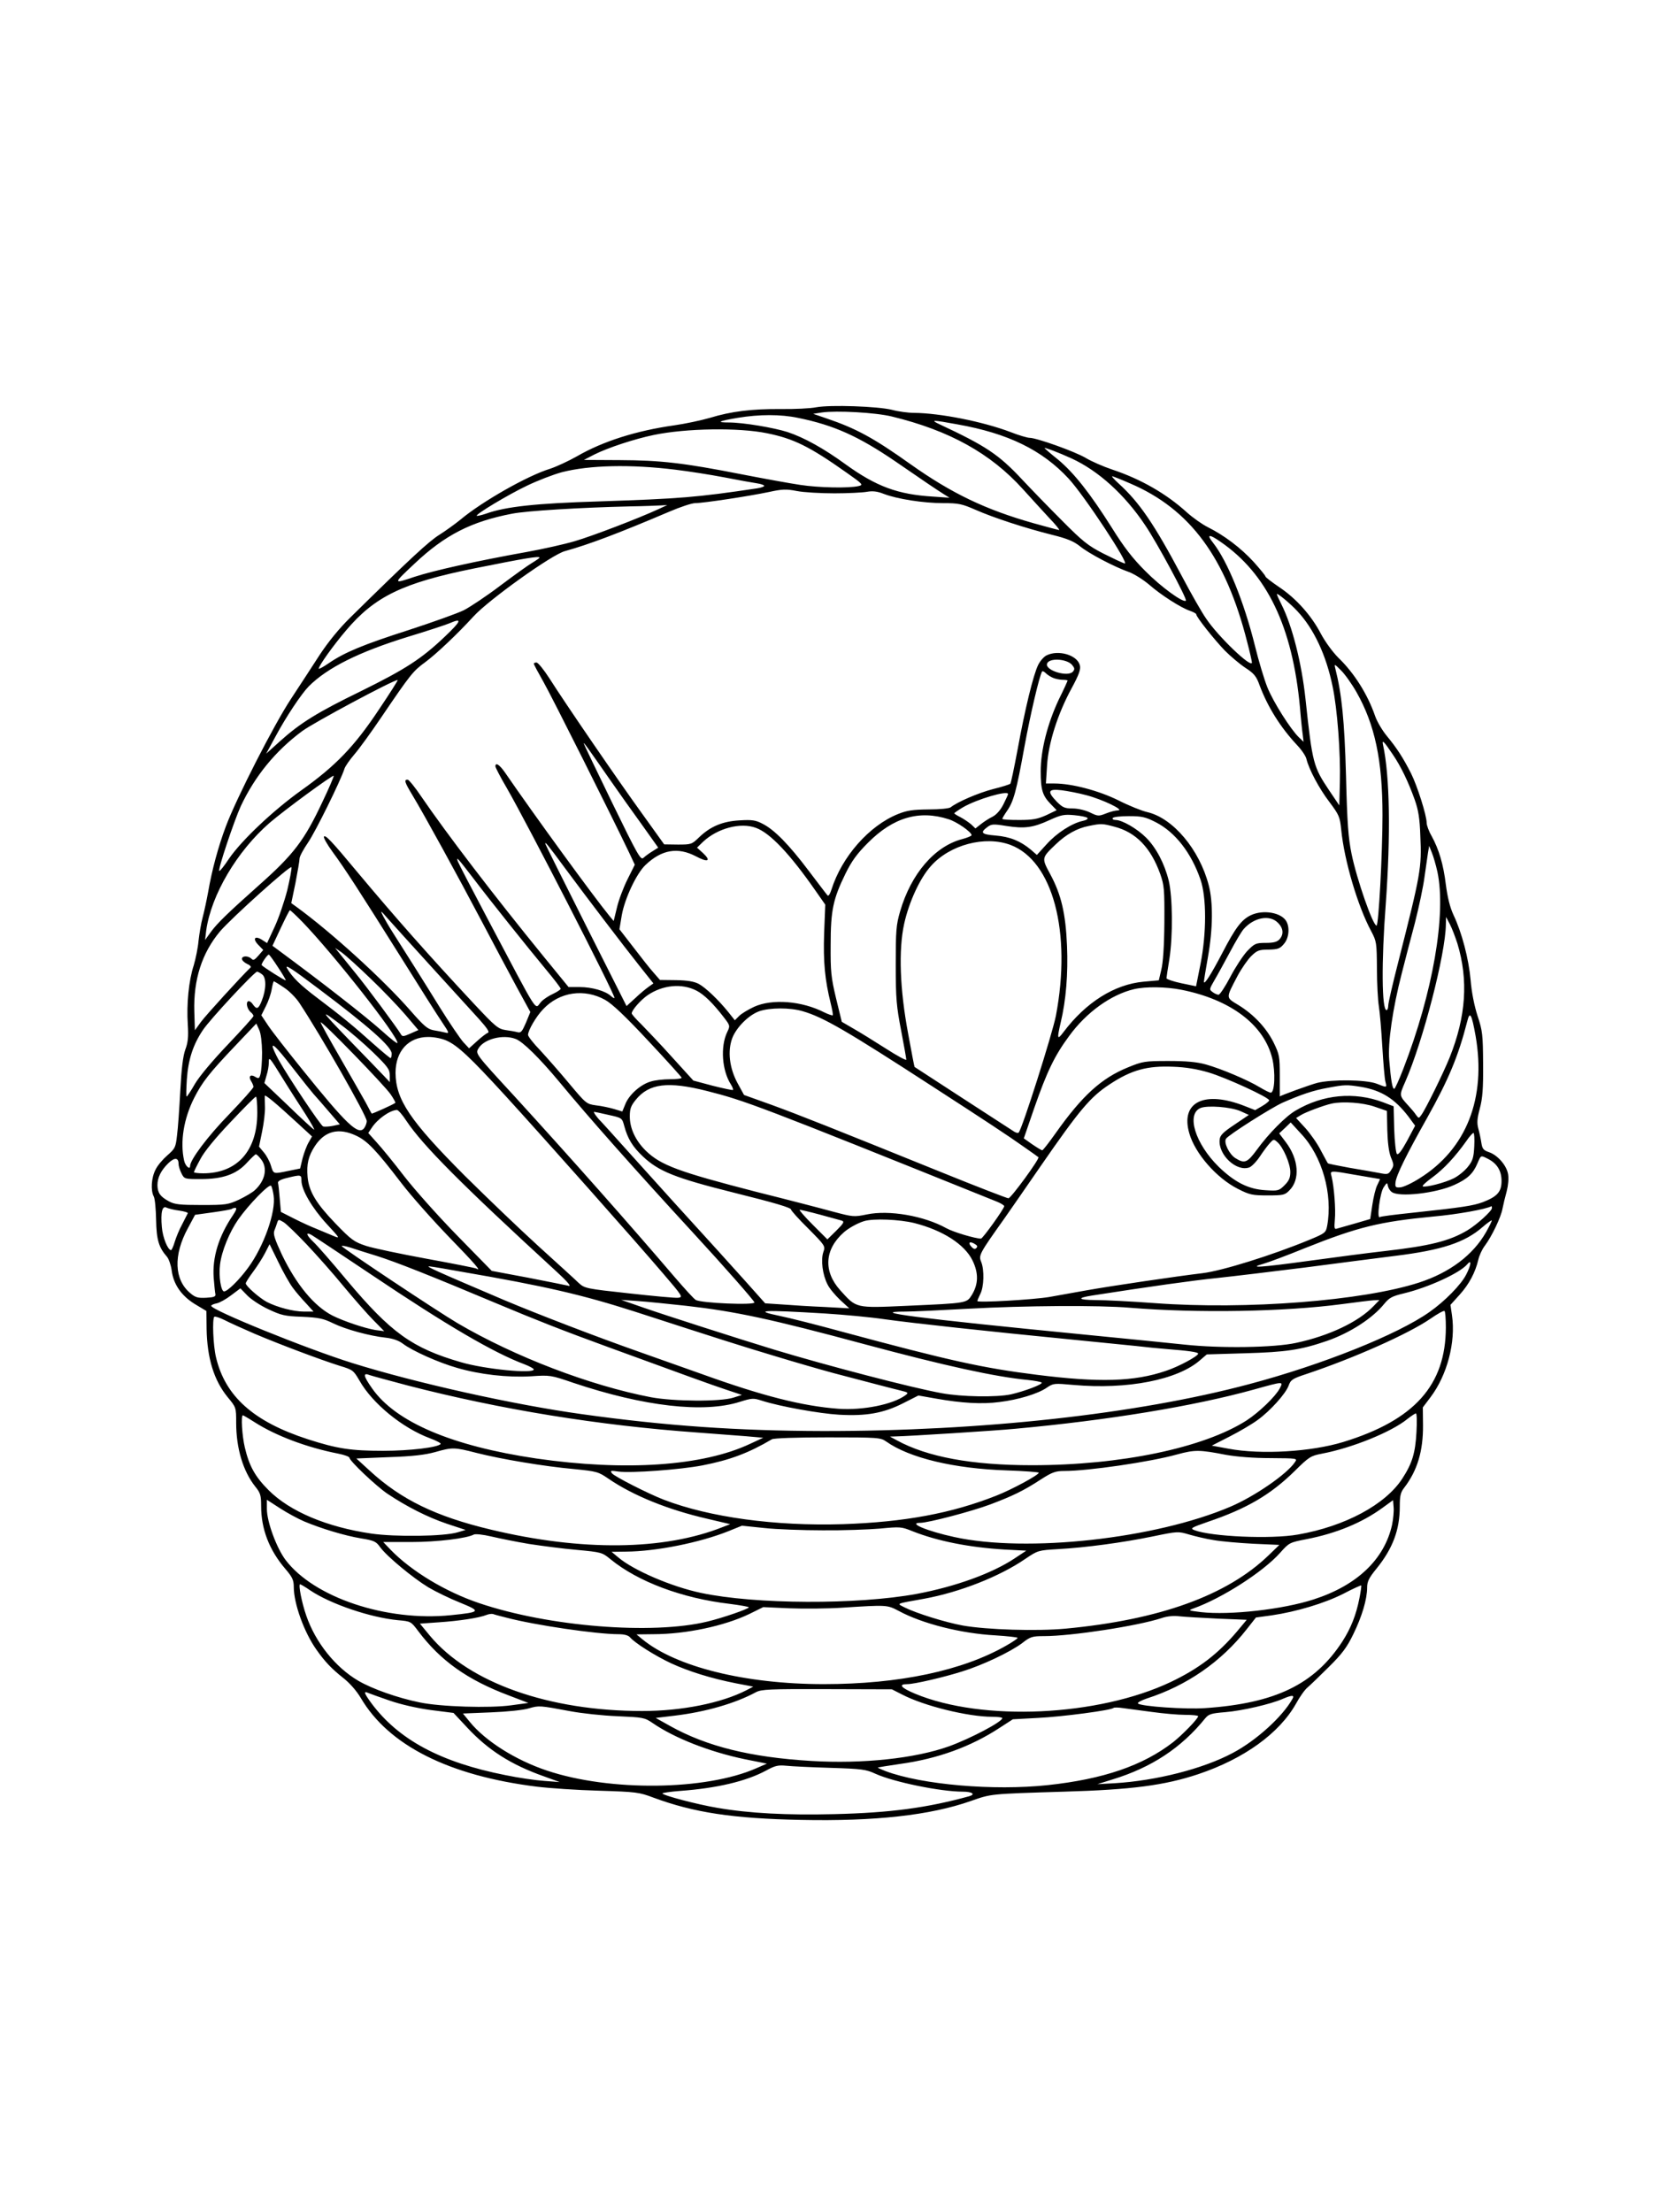<?xml version="1.0" standalone="no"?>
<!DOCTYPE svg PUBLIC "-//W3C//DTD SVG 20010904//EN"
 "http://www.w3.org/TR/2001/REC-SVG-20010904/DTD/svg10.dtd">
<svg version="1.0" xmlns="http://www.w3.org/2000/svg"
 width="864pt" height="1152pt" viewBox="0 0 864 1152"
 preserveAspectRatio="xMidYMid meet">

<g transform="translate(0,1152) scale(0.1,-0.1)"
fill="#000000" stroke="none">
<path d="M4250 9399 c-30 -6 -113 -10 -183 -9 -152 1 -259 -12 -370 -46 -45
-13 -129 -31 -186 -39 -198 -28 -371 -83 -506 -161 -44 -25 -107 -54 -140 -65
-118 -36 -355 -171 -467 -265 -26 -21 -75 -57 -110 -79 -56 -35 -156 -128
-463 -430 -59 -58 -115 -127 -160 -195 -37 -58 -105 -161 -150 -230 -89 -135
-284 -517 -339 -664 -39 -104 -72 -225 -92 -341 -8 -44 -21 -104 -29 -134 -8
-30 -17 -84 -21 -120 -3 -36 -15 -94 -25 -128 -26 -79 -38 -202 -31 -308 4
-64 1 -94 -13 -131 -12 -34 -20 -99 -26 -214 -5 -91 -12 -195 -17 -232 -7 -63
-10 -69 -50 -104 -23 -20 -52 -53 -62 -75 -22 -42 -26 -109 -9 -140 6 -12 11
-66 12 -122 2 -104 14 -143 57 -192 9 -11 20 -42 24 -70 9 -73 51 -133 121
-176 l60 -36 1 -94 c3 -152 38 -267 110 -355 44 -53 44 -54 44 -133 0 -133 36
-253 100 -333 26 -32 30 -45 30 -100 0 -121 42 -230 127 -329 36 -42 43 -58
43 -93 0 -87 54 -237 119 -328 43 -61 78 -98 140 -147 33 -26 68 -66 90 -103
145 -247 459 -405 917 -462 65 -8 211 -18 324 -21 194 -6 209 -8 283 -36 211
-78 414 -109 768 -116 386 -8 673 24 884 98 109 38 95 37 485 49 354 10 526
33 700 91 239 80 423 213 510 368 19 35 46 73 60 84 14 12 64 60 111 107 69
68 94 102 127 170 45 92 72 182 72 243 0 31 9 50 50 100 83 103 120 200 120
321 0 57 4 75 24 100 68 89 98 191 97 324 l-1 93 40 53 c87 115 132 287 112
426 l-8 55 47 52 c50 55 83 118 98 183 5 22 20 55 34 73 36 48 84 148 92 193
4 21 14 62 22 91 8 32 11 66 7 89 -8 46 -55 99 -99 114 -29 10 -35 17 -40 48
-3 20 -10 54 -16 75 -8 30 -6 53 8 105 14 53 18 102 17 232 -1 152 -3 172 -29
250 -17 53 -31 123 -36 186 -10 111 -45 246 -89 339 -19 41 -31 91 -40 158
-13 107 -36 184 -75 255 -14 24 -25 55 -25 67 0 39 -49 193 -81 257 -41 81
-74 132 -126 195 -24 29 -52 76 -62 106 -39 112 -108 222 -191 302 -29 29 -68
82 -91 125 -50 96 -131 186 -219 244 -38 26 -70 50 -70 55 0 4 -28 38 -61 75
-67 73 -153 138 -239 181 -30 15 -79 50 -109 77 -107 97 -239 173 -389 223
-45 15 -107 42 -137 60 -55 33 -256 105 -293 105 -11 0 -56 13 -99 30 -145 55
-369 99 -503 100 -30 0 -82 7 -115 16 -74 18 -319 27 -395 13z m395 -48 c300
-73 514 -192 682 -378 43 -48 105 -115 137 -150 33 -34 56 -63 52 -63 -4 0
-64 16 -132 35 -251 71 -427 155 -644 309 -191 136 -282 185 -435 237 l-70 24
45 7 c76 11 279 0 365 -21z m-489 -7 c187 -38 315 -96 506 -226 161 -111 206
-141 248 -168 l35 -22 -85 6 c-184 11 -296 52 -459 170 -110 80 -212 137 -299
166 -72 23 -232 50 -306 50 -68 0 -55 7 45 24 114 19 225 19 315 0z m831 -34
c264 -47 441 -134 578 -282 81 -87 321 -451 292 -442 -12 3 -62 27 -112 52
-78 40 -107 63 -215 172 -69 69 -161 164 -205 211 -124 133 -191 177 -435 291
-46 22 -34 22 97 -2z m-993 -46 c139 -28 222 -69 413 -204 87 -61 90 -65 65
-71 -50 -12 -207 -9 -305 6 -54 8 -191 33 -304 55 -305 60 -423 73 -635 74
l-187 1 54 28 c72 36 209 81 310 102 169 35 442 39 589 9z m1586 -131 c140
-64 278 -189 384 -348 62 -91 220 -385 212 -393 -13 -13 -129 71 -211 154 -67
67 -111 124 -174 225 -113 179 -197 286 -281 356 -39 31 -70 58 -70 60 0 4 75
-24 140 -54z m-2062 -59 c67 -8 182 -26 255 -40 72 -14 149 -28 170 -31 20 -3
37 -9 37 -13 0 -4 -17 -10 -37 -13 -314 -47 -402 -54 -822 -68 -329 -10 -488
-27 -590 -64 -24 -8 -46 -13 -48 -11 -8 7 163 110 262 157 56 27 137 58 181
70 144 37 357 42 592 13z m2369 -72 c312 -134 497 -386 608 -824 14 -53 25
-102 25 -108 0 -33 -176 135 -238 228 -22 31 -79 131 -127 222 -144 271 -221
384 -329 482 -23 21 -38 38 -34 38 4 0 47 -17 95 -38z m-1542 -51 c72 0 148 4
170 8 29 5 53 3 88 -11 71 -27 207 -48 309 -48 81 0 98 -4 169 -35 96 -42 258
-95 398 -130 81 -20 113 -34 146 -60 45 -37 178 -107 255 -134 27 -10 73 -39
104 -65 63 -55 166 -121 214 -137 17 -6 32 -14 32 -18 0 -14 95 -133 149 -189
29 -29 76 -69 106 -89 46 -30 58 -44 75 -92 42 -112 108 -218 195 -311 24 -25
46 -58 49 -73 13 -53 65 -152 120 -224 50 -67 54 -76 61 -144 16 -161 86 -398
156 -528 28 -53 29 -60 30 -195 0 -78 5 -166 10 -196 5 -30 13 -125 18 -210 5
-85 12 -167 16 -182 8 -33 10 -33 -46 -11 -56 21 -232 23 -309 4 -38 -10 -195
-67 -195 -71 0 0 0 48 0 108 0 101 -2 111 -32 173 -38 76 -102 145 -183 195
-67 41 -67 33 -5 152 21 39 53 85 71 103 31 30 41 34 91 34 48 1 59 5 79 29
26 29 32 83 14 117 -25 47 -121 64 -186 33 -48 -23 -80 -65 -148 -196 -58
-111 -96 -171 -96 -150 0 5 9 63 21 129 26 147 27 286 4 373 -48 186 -186 350
-320 381 -27 6 -95 33 -150 61 -103 51 -243 88 -334 88 l-44 0 6 94 c7 116 55
268 128 402 39 72 48 99 43 119 -13 54 -112 83 -174 52 -14 -7 -33 -29 -43
-49 -26 -52 -70 -236 -107 -439 -18 -96 -35 -177 -38 -180 -4 -4 -45 -17 -90
-28 -77 -20 -186 -67 -221 -95 -8 -6 -55 -11 -115 -11 -82 -1 -112 -5 -159
-24 -150 -60 -293 -222 -347 -394 -7 -22 -15 -35 -20 -30 -4 4 -48 62 -98 128
-104 138 -179 214 -240 245 -36 19 -55 22 -120 18 -90 -5 -153 -32 -212 -89
-37 -36 -41 -37 -109 -37 l-72 1 -112 156 c-124 171 -403 578 -486 709 -29 45
-59 82 -67 82 -8 0 -14 -3 -14 -6 0 -4 23 -47 52 -98 44 -78 353 -694 444
-885 l30 -64 -38 -76 c-21 -42 -46 -108 -55 -147 l-17 -70 -21 25 c-82 100
-386 517 -547 751 -27 38 -48 52 -48 29 0 -5 26 -56 59 -112 107 -185 561
-1070 561 -1093 0 -4 -8 0 -18 9 -29 27 -100 47 -163 47 l-58 0 -129 158
c-260 319 -504 638 -638 834 -32 48 -65 88 -71 88 -20 0 -16 -13 25 -81 60
-99 237 -422 362 -659 62 -118 144 -272 182 -342 l70 -128 -23 -56 c-20 -46
-26 -54 -44 -49 -11 3 -39 8 -62 11 -39 6 -53 18 -161 133 -239 256 -413 453
-612 691 -133 160 -166 195 -173 183 -3 -5 17 -41 45 -79 66 -90 135 -197 353
-544 98 -157 196 -312 218 -344 37 -55 38 -59 16 -53 -13 3 -41 9 -61 12 -32
6 -51 23 -122 104 -140 160 -410 406 -590 537 l-29 21 22 106 c11 58 21 115
21 126 0 11 20 48 44 83 38 55 171 324 190 385 4 13 28 47 52 75 25 29 88 116
140 193 154 227 166 241 229 287 58 43 167 146 252 239 79 86 407 321 475 339
126 35 277 92 545 206 56 24 116 44 134 44 43 0 285 37 384 58 69 15 89 16
145 5 36 -7 124 -12 195 -12z m-915 -82 c-104 -48 -344 -140 -436 -167 -54
-16 -166 -41 -249 -56 -267 -48 -486 -97 -587 -130 -113 -38 -113 -38 1 69
157 148 294 219 508 260 76 15 357 32 613 38 69 1 141 4 160 5 l35 2 -45 -21z
m2926 -170 c243 -167 375 -442 414 -861 5 -62 12 -128 15 -147 l4 -34 -24 23
c-43 41 -135 186 -165 262 -16 40 -45 136 -64 214 -58 233 -143 441 -218 537
-36 45 -22 48 38 6z m-3546 -83 c0 -2 -17 -14 -37 -26 -21 -12 -96 -66 -168
-120 -71 -54 -157 -111 -190 -128 -33 -16 -161 -62 -284 -102 -240 -77 -336
-117 -418 -173 -29 -20 -53 -33 -53 -29 0 15 75 120 143 200 149 176 295 247
667 322 264 53 340 66 340 56z m3946 -278 c86 -91 151 -230 184 -392 25 -118
42 -349 38 -500 l-3 -120 -52 77 c-83 124 -88 140 -124 477 -20 187 -69 381
-125 492 -13 26 -24 50 -24 54 0 9 70 -49 106 -88z m-4438 -132 c-123 -117
-205 -170 -438 -285 -228 -111 -315 -165 -422 -261 l-72 -65 49 90 c54 101
134 221 173 261 97 97 261 179 517 258 99 30 196 62 215 70 69 30 64 14 -22
-68z m3265 -148 c14 -17 15 -23 5 -35 -25 -31 -147 6 -135 41 10 31 102 26
130 -6z m1482 -143 c95 -168 135 -353 135 -640 0 -196 -20 -575 -31 -575 -19
0 -103 241 -130 373 -17 83 -23 159 -29 407 -8 288 -22 426 -56 560 -6 24 -4
23 29 -10 20 -19 57 -71 82 -115z m-1578 74 c13 -5 35 -9 49 -9 13 0 24 -2 24
-4 0 -2 -20 -47 -46 -99 -59 -126 -94 -264 -94 -373 0 -96 9 -127 52 -171 l31
-32 -54 -26 c-45 -20 -69 -25 -141 -25 -49 0 -88 2 -88 6 0 3 11 22 25 42 34
49 48 101 90 332 31 170 78 370 92 393 2 4 11 0 20 -9 9 -9 27 -20 40 -25z
m-3515 -166 c-127 -191 -225 -292 -402 -418 -147 -105 -311 -260 -377 -356
-25 -38 -48 -67 -51 -64 -8 7 77 260 112 337 74 157 181 288 320 391 56 42
472 265 497 266 4 1 -41 -70 -99 -156z m5281 -231 c43 -63 81 -142 115 -237
19 -54 26 -97 29 -188 8 -166 2 -197 -116 -661 -28 -109 -51 -209 -51 -222 0
-13 -4 -24 -9 -24 -25 0 -27 252 -4 552 26 360 21 668 -14 828 -7 31 3 22 50
-48z m-4073 -137 c41 -59 114 -162 162 -228 l86 -121 -30 -19 c-17 -10 -38
-26 -47 -34 -14 -14 -29 12 -163 287 -81 167 -148 306 -148 309 0 6 14 -13
140 -194z m-1499 -107 c-96 -205 -151 -277 -336 -441 -157 -140 -213 -194
-246 -239 l-31 -43 6 50 c26 185 160 412 330 560 79 68 330 252 334 245 1 -4
-24 -63 -57 -132z m3977 31 c84 -22 200 -78 165 -79 -13 0 -41 -7 -63 -16 -38
-15 -42 -15 -83 5 -25 12 -63 21 -91 21 -41 0 -52 5 -82 35 -52 54 -46 68 24
60 31 -4 90 -15 130 -26z m-408 6 c0 -3 -11 -27 -24 -53 -15 -30 -36 -54 -57
-65 -19 -9 -46 -27 -61 -39 l-28 -22 -22 21 c-13 11 -38 28 -55 37 -18 9 -33
18 -33 21 0 2 20 16 45 31 72 42 235 90 235 69z m-310 -131 c43 -13 120 -67
120 -83 0 -4 -21 -13 -47 -20 -145 -37 -268 -181 -325 -376 -21 -72 -23 -101
-23 -280 0 -176 4 -217 28 -341 15 -78 27 -147 27 -152 0 -6 -48 20 -107 58
-60 38 -135 85 -169 104 l-60 35 -30 123 c-26 109 -29 140 -28 278 0 180 13
239 77 370 32 65 59 103 117 161 132 133 268 172 420 123z m723 7 c5 -5 -5
-12 -25 -16 -55 -12 -134 -62 -187 -121 l-51 -56 -31 27 c-55 46 -110 68 -184
74 -74 6 -82 15 -43 44 21 16 31 17 98 6 96 -15 140 -9 225 30 61 28 77 31
130 26 32 -3 63 -9 68 -14z m357 -23 c101 -52 184 -159 232 -298 32 -93 32
-279 0 -441 l-23 -115 -77 16 c-42 9 -77 21 -77 26 0 5 7 50 15 99 19 122 17
322 -3 408 -22 90 -66 173 -118 225 -47 47 -125 92 -159 92 -12 0 -18 5 -15
10 3 6 41 10 84 10 68 0 86 -4 141 -32z m-216 -23 c112 -29 189 -109 238 -245
21 -60 23 -79 22 -255 -1 -124 -7 -209 -16 -245 l-13 -55 -79 -7 c-152 -14
-300 -107 -417 -262 -33 -44 -35 -37 -15 49 28 117 39 255 33 399 -7 169 -30
267 -87 373 -46 85 -46 85 27 155 55 53 112 85 174 97 64 13 69 13 133 -4z
m-1867 -6 c74 -27 177 -136 310 -327 l51 -73 -6 -149 c-5 -150 4 -242 34 -364
8 -32 13 -60 11 -63 -3 -2 -23 5 -44 15 -117 60 -272 72 -366 29 -30 -14 -65
-35 -77 -47 l-23 -23 -35 44 c-53 65 -117 126 -154 146 -24 12 -57 18 -117 19
l-84 1 -34 39 c-19 21 -66 81 -105 132 l-72 93 12 72 c15 87 77 219 124 263
84 80 168 94 262 45 63 -34 82 -25 37 17 l-31 28 32 31 c75 70 195 102 275 72z
m1326 -89 c220 -83 319 -454 236 -890 -18 -92 -176 -591 -194 -608 -3 -3 -14
-1 -23 5 -31 20 -517 335 -519 337 -1 0 -16 78 -33 171 -44 234 -51 439 -21
575 25 113 82 237 139 300 98 111 282 160 415 110z m-2321 -120 c114 -154 305
-405 391 -513 l70 -88 -24 -17 c-13 -9 -45 -35 -70 -59 l-46 -42 -209 415
c-115 229 -211 421 -213 428 -6 19 12 -3 101 -124z m4544 -20 c47 -222 -24
-630 -178 -1027 -22 -57 -43 -103 -47 -103 -10 0 -17 45 -26 150 -8 88 18 268
65 450 16 63 47 183 69 265 21 83 44 191 50 240 7 50 15 106 18 125 l6 35 14
-35 c8 -19 21 -64 29 -100z m-5020 -35 c84 -111 283 -360 381 -478 40 -48 73
-91 73 -96 0 -4 -18 -16 -39 -26 -22 -10 -50 -28 -62 -41 -37 -39 -1 -94 -282
436 -80 151 -149 284 -153 295 -9 27 0 17 82 -90z m-970 -61 c-15 -58 -44
-144 -66 -191 l-39 -84 -25 16 c-38 25 -53 8 -21 -25 l26 -27 -25 -29 c-20
-23 -27 -27 -37 -16 -17 16 -49 15 -49 -1 0 -8 12 -19 26 -26 15 -6 23 -15 19
-19 -49 -47 -233 -249 -258 -283 l-32 -44 -3 97 c-5 167 40 306 134 418 61 71
369 348 372 334 2 -7 -8 -61 -22 -120z m80 -166 c162 -168 494 -590 494 -629
0 -6 -35 21 -78 60 -85 76 -303 247 -550 429 l-23 17 43 92 c24 51 45 93 48
93 3 0 33 -28 66 -62z m674 -236 c102 -112 212 -233 245 -269 42 -47 56 -68
46 -71 -8 -3 -33 -22 -56 -43 l-42 -38 -30 32 c-16 18 -72 100 -123 182 -87
141 -172 275 -245 390 -18 28 -40 66 -50 85 -16 32 -14 31 26 -15 24 -27 127
-141 229 -253z m4405 233 c29 -28 32 -61 8 -87 -12 -13 -31 -18 -71 -18 -52 0
-58 -3 -97 -43 -22 -24 -62 -85 -88 -135 -27 -51 -54 -92 -61 -92 -6 0 -21 6
-31 14 -18 13 -17 15 10 62 16 27 52 93 81 147 29 55 61 108 71 119 54 61 136
76 178 33z m935 -108 c58 -191 45 -380 -40 -593 -33 -82 -125 -269 -147 -299
-14 -20 -14 -20 -29 0 -7 11 -24 31 -37 45 -51 56 -51 53 -18 128 92 210 209
663 211 817 l1 40 20 -38 c11 -21 28 -66 39 -100z m-5661 -182 c63 -60 145
-146 182 -189 l68 -80 -41 -18 c-36 -16 -43 -17 -50 -4 -17 30 -183 254 -237
319 -31 38 -67 83 -81 100 l-25 31 35 -24 c19 -14 86 -74 149 -135z m-481 58
c24 -36 42 -67 40 -68 -3 -3 -114 67 -125 79 -5 5 29 55 37 55 3 0 24 -29 48
-66z m209 -110 c266 -200 383 -304 383 -340 0 -12 -3 -23 -6 -23 -3 0 -43 33
-88 73 -108 97 -171 148 -293 240 -90 68 -131 108 -158 155 -13 23 24 -1 162
-105z m-292 73 c23 -17 22 -78 -2 -138 -17 -43 -26 -47 -47 -17 -8 12 -19 18
-24 15 -13 -8 -4 -42 14 -57 8 -6 14 -15 14 -20 0 -5 -60 -71 -132 -147 -81
-85 -148 -165 -172 -205 -21 -37 -41 -67 -44 -67 -3 0 -2 39 1 88 7 103 32
181 83 257 35 54 269 305 283 305 4 0 16 -6 26 -14z m113 -68 c27 -17 64 -54
82 -82 110 -166 350 -586 350 -614 0 -10 -6 -26 -13 -36 -30 -41 -91 17 -326
309 -76 94 -154 194 -174 224 l-36 54 23 46 c13 25 27 65 31 89 4 23 9 42 11
42 2 0 26 -14 52 -32z m2150 -17 c39 -20 86 -66 142 -139 33 -43 33 -44 17
-77 -36 -76 -27 -200 20 -273 8 -13 13 -26 10 -28 -2 -2 -49 8 -105 22 l-101
27 -110 121 c-60 67 -133 143 -160 171 -28 27 -51 53 -51 58 0 16 45 68 82 94
79 54 179 64 256 24z m2524 5 c257 -51 431 -182 474 -358 17 -70 13 -178 -8
-178 -6 0 -32 13 -57 28 -62 38 -202 97 -281 119 -47 13 -102 18 -195 18 -123
0 -134 -2 -210 -33 -138 -56 -238 -146 -378 -344 -34 -48 -65 -88 -69 -88 -4
0 -27 14 -52 31 l-44 31 54 157 c67 192 106 273 182 376 90 124 219 216 338
244 60 14 164 13 246 -3z m-3000 -53 c37 -21 105 -85 225 -214 95 -101 172
-187 173 -191 0 -5 -28 -8 -61 -8 -34 0 -79 -5 -100 -12 -53 -15 -113 -69
-132 -117 l-16 -39 -43 13 c-24 7 -66 16 -94 19 -50 7 -52 9 -140 114 -49 59
-117 136 -151 173 -35 36 -63 72 -63 80 0 23 42 96 79 134 85 90 214 109 323
48z m1029 -59 c107 -31 229 -102 679 -394 275 -178 392 -255 475 -314 39 -27
72 -51 73 -52 9 -6 -143 -214 -156 -214 -7 0 -165 61 -350 136 -576 233 -732
295 -882 350 l-145 52 -34 62 c-42 78 -53 167 -27 235 22 56 85 119 140 139
55 19 160 20 227 0z m-2402 -73 c41 -30 114 -93 163 -140 78 -76 88 -90 88
-121 l0 -35 -33 35 c-18 19 -98 102 -178 184 -153 159 -156 164 -40 77z m5906
-56 c56 -324 -48 -589 -292 -741 -39 -25 -84 -46 -100 -47 -25 -2 -28 1 -25
27 4 36 56 142 163 332 113 202 163 321 210 504 14 57 23 42 44 -75z m-5651
-303 c16 -23 27 -44 25 -45 -13 -10 -121 -58 -123 -56 -2 2 -16 29 -32 59 -17
30 -76 134 -132 231 -56 97 -102 180 -102 185 1 14 331 -326 364 -374z m-669
218 c0 -47 -4 -97 -8 -112 -6 -25 -10 -26 -27 -16 -25 16 -38 3 -22 -22 7 -11
12 -24 12 -30 0 -6 -57 -70 -127 -143 -112 -115 -203 -237 -203 -269 0 -22
-25 0 -31 28 -22 98 -2 219 52 326 42 83 79 130 212 270 l112 118 15 -33 c9
-20 14 -64 15 -117z m961 61 c58 -26 123 -87 307 -288 199 -218 674 -753 819
-923 103 -120 106 -125 80 -128 -15 -2 -130 9 -257 23 -221 24 -230 26 -260
53 -16 16 -111 102 -210 192 -99 90 -272 256 -386 369 -284 285 -358 395 -359
534 0 113 67 187 170 187 32 0 72 -8 96 -19z m359 9 c38 -14 125 -100 229
-225 151 -183 395 -458 696 -785 164 -178 314 -349 319 -362 5 -16 -281 -4
-306 13 -10 6 -58 59 -108 117 -234 274 -534 613 -839 947 -199 216 -200 218
-185 244 28 50 127 76 194 51z m-1140 -177 c35 -45 75 -95 88 -110 14 -15 50
-57 81 -93 l56 -65 -37 -8 c-20 -4 -43 -5 -50 -3 -14 6 -177 250 -232 347 -17
31 -31 62 -31 70 1 16 34 -20 125 -138z m-70 -33 c32 -52 85 -134 116 -182 31
-49 51 -85 44 -80 -7 4 -68 60 -135 125 l-123 117 11 39 c7 21 12 51 12 67 0
34 2 32 75 -86z m4820 35 c91 -27 315 -130 315 -145 0 -4 -16 -18 -37 -30
l-36 -21 -51 20 c-213 85 -340 23 -292 -141 30 -105 142 -233 253 -289 61 -31
75 -34 155 -34 81 0 90 2 113 26 57 56 49 163 -19 252 l-34 45 30 28 30 29 55
-60 c109 -116 165 -314 135 -478 -7 -36 -10 -39 -92 -73 -193 -80 -456 -162
-557 -174 -134 -16 -474 -66 -608 -90 -60 -11 -146 -26 -190 -34 -84 -14 -375
-31 -375 -21 0 3 7 19 15 36 20 37 22 127 5 168 -14 34 -10 42 121 226 23 33
108 155 187 270 206 298 261 363 362 429 112 74 195 97 330 91 63 -2 125 -12
185 -30z m-2614 -96 c201 -51 268 -76 1512 -577 20 -8 37 -19 37 -23 0 -13
-112 -169 -121 -169 -30 0 -144 34 -180 54 -117 65 -299 96 -414 72 -68 -14
-73 -13 -175 14 -58 16 -239 63 -403 104 -403 104 -495 138 -573 213 -54 53
-84 117 -84 179 0 41 6 56 32 88 69 84 167 96 369 45z m3408 21 c105 -18 174
-61 245 -153 l36 -49 -42 -79 c-29 -53 -46 -75 -53 -68 -5 5 -12 64 -14 129
l-3 119 -55 21 c-150 56 -313 41 -455 -43 -52 -30 -141 -120 -202 -204 -50
-68 -64 -74 -112 -44 -32 20 -62 81 -49 101 11 19 237 162 295 188 98 43 161
64 234 77 91 17 98 17 175 5z m-5539 -189 l75 -69 -17 -30 c-10 -16 -24 -54
-32 -83 l-13 -54 -59 -12 c-82 -17 -79 -18 -93 27 -6 21 -23 53 -37 69 l-25
30 16 78 c9 43 16 101 15 128 -1 28 -1 54 -1 58 1 10 58 -38 171 -142z m-210
54 c0 -198 -105 -315 -282 -315 -26 0 -48 3 -48 6 0 3 15 34 33 67 20 39 78
110 157 193 69 73 128 133 133 133 4 1 7 -37 7 -84z m5819 32 l64 -22 2 -100
c2 -66 8 -114 19 -142 16 -38 16 -43 1 -66 -14 -23 -19 -24 -63 -15 -26 5 -96
17 -155 27 -60 11 -110 21 -111 23 -2 1 -18 32 -37 67 -18 36 -55 88 -81 117
l-48 52 23 14 c22 15 124 53 162 61 58 13 164 5 224 -16z m-699 -23 l44 -20
-74 -50 c-60 -40 -76 -56 -78 -78 -9 -79 88 -170 155 -145 11 4 36 29 54 56
17 26 41 58 52 70 20 22 21 22 40 5 30 -26 67 -112 67 -155 0 -30 -7 -46 -30
-69 -29 -29 -34 -30 -98 -26 -90 5 -161 41 -245 122 -122 120 -170 274 -95
306 36 15 157 6 208 -16z m-4344 -50 c86 -129 285 -329 775 -779 69 -63 89
-88 67 -80 -7 2 -99 20 -205 41 l-192 36 -178 182 c-98 100 -223 240 -278 311
-55 72 -120 151 -144 177 l-43 48 18 27 c30 46 94 91 131 93 7 0 29 -25 49
-56z m1054 30 c69 -15 70 -16 81 -57 18 -67 44 -109 97 -159 83 -78 167 -112
475 -189 217 -54 297 -78 297 -88 0 -5 40 -50 90 -99 88 -89 89 -91 78 -122
-14 -41 -4 -118 21 -167 10 -22 41 -58 66 -82 l48 -44 -129 7 c-71 3 -169 9
-219 13 l-90 6 -99 111 c-97 108 -162 180 -377 416 -57 63 -165 183 -239 265
-74 83 -137 152 -140 155 -19 18 -42 50 -36 50 4 0 38 -7 76 -16z m-1315 -108
c58 -27 104 -75 234 -245 52 -68 164 -194 248 -281 135 -139 174 -184 144
-166 -5 3 -121 26 -258 51 -136 25 -279 55 -316 67 -63 21 -76 30 -161 118
-99 103 -137 165 -144 241 -6 67 4 109 38 161 52 79 124 97 215 54z m5823 -55
c-3 -59 -8 -76 -34 -108 -17 -21 -50 -48 -75 -60 -45 -22 -141 -47 -159 -41
-6 2 17 23 50 47 60 44 119 108 176 188 16 24 33 43 38 43 4 0 6 -31 4 -69z
m-6319 -67 c36 -45 23 -111 -31 -161 -12 -12 -50 -34 -83 -50 -57 -26 -68 -28
-195 -28 -113 0 -141 3 -170 19 -46 25 -59 44 -60 84 0 41 19 78 58 116 32 30
52 28 52 -5 0 -11 7 -33 15 -49 15 -30 17 -30 101 -30 114 0 185 25 239 84 22
24 43 44 47 45 4 1 16 -11 27 -25z m6391 1 c47 -24 70 -62 70 -115 0 -56 -22
-81 -97 -110 -52 -19 -103 -27 -373 -56 -85 -9 -159 -18 -164 -22 -17 -10 1
127 20 155 17 26 19 26 22 8 2 -11 11 -26 20 -32 36 -29 232 -7 327 37 68 31
97 58 120 113 18 42 16 42 55 22z m-680 -85 c63 -11 116 -20 117 -20 1 0 -6
-14 -14 -31 -9 -17 -20 -64 -26 -104 l-11 -73 -75 -22 c-42 -12 -85 -24 -95
-27 -17 -6 -18 -2 -14 47 5 53 -4 169 -17 223 -9 33 -13 33 135 7z m-5500 -28
c0 -48 55 -142 131 -225 72 -78 72 -78 33 -62 -21 9 -60 25 -86 36 -26 10 -79
34 -116 53 l-69 35 -6 68 c-3 38 -7 75 -9 83 -2 9 13 18 47 26 73 18 75 17 75
-14z m-145 -77 c13 -85 -51 -266 -133 -377 -46 -63 -107 -123 -125 -123 -16 0
-29 80 -21 140 8 69 49 169 95 235 54 77 162 188 171 175 4 -5 10 -28 13 -50z
m-492 -79 c27 -4 47 -10 45 -14 -2 -4 -15 -29 -29 -57 -15 -27 -32 -69 -39
-92 -7 -24 -16 -43 -19 -43 -17 0 -44 67 -48 120 -7 77 2 114 25 101 9 -4 39
-12 65 -15z m6837 13 c0 -15 -78 -86 -128 -116 -94 -56 -196 -81 -432 -108
-80 -9 -257 -32 -395 -51 -248 -34 -321 -39 -235 -15 25 7 122 43 215 81 278
111 389 138 670 165 124 11 274 38 303 54 1 0 2 -4 2 -10z m-6556 -36 c-75
-110 -109 -221 -101 -328 3 -38 7 -77 9 -85 2 -12 -9 -16 -48 -18 -43 -2 -56
1 -83 24 -84 70 -89 198 -12 339 l37 69 94 13 c51 7 95 15 98 18 3 3 11 5 18
5 9 0 4 -13 -12 -37z m3056 2 c52 -14 103 -28 113 -31 16 -5 12 -13 -27 -52
l-47 -46 -77 77 c-42 42 -72 77 -67 77 6 0 53 -11 105 -25z m-2672 -156 c51
-54 138 -152 192 -218 55 -66 124 -145 155 -176 l56 -57 -46 6 c-55 9 -165 46
-223 75 -96 49 -189 162 -264 318 -38 82 -46 107 -39 125 5 13 12 31 15 42 6
17 7 17 34 1 15 -10 69 -62 120 -116z m3164 112 c149 -38 262 -111 303 -195
32 -66 31 -123 -4 -180 -27 -42 -21 -42 -340 -56 -268 -12 -260 -13 -345 81
-89 99 -82 213 19 302 25 22 72 48 105 58 49 15 185 9 262 -10z m2977 -48
c-68 -119 -189 -210 -349 -262 -294 -95 -897 -142 -1375 -107 -121 9 -260 16
-310 16 -92 1 -99 11 -15 24 302 47 522 78 650 91 85 9 292 34 460 55 168 22
377 49 465 60 243 30 363 69 456 150 24 21 46 36 48 35 2 -2 -12 -30 -30 -62z
m-5806 -220 c396 -266 639 -408 800 -468 26 -10 47 -22 47 -26 0 -24 -255 1
-378 37 -256 74 -366 154 -597 429 -78 94 -156 183 -174 199 -35 34 -41 52
-10 36 11 -6 152 -100 312 -207z m3147 157 c10 -6 12 -12 5 -19 -8 -8 -16 -5
-28 9 -18 21 -4 28 23 10z m-3555 -226 c16 -22 47 -58 69 -81 l39 -43 -50 0
c-54 0 -138 22 -193 50 -39 21 -110 83 -110 97 0 5 17 32 38 60 21 28 49 72
62 97 l24 47 46 -94 c25 -52 59 -112 75 -133z m440 165 c100 -32 268 -98 620
-246 205 -86 344 -141 580 -227 410 -150 537 -196 615 -222 l84 -28 -44 -14
c-69 -22 -312 -20 -430 2 -317 61 -707 210 -1006 385 -107 63 -603 393 -604
402 0 4 19 0 43 -7 23 -8 87 -28 142 -45z m5671 -96 c-26 -52 -111 -139 -191
-195 -165 -117 -559 -275 -940 -376 -585 -156 -1394 -245 -2220 -244 -442 1
-819 27 -1255 88 -354 49 -862 162 -1195 266 -240 75 -735 276 -735 298 0 4
13 10 29 13 15 3 49 22 75 42 l48 36 36 -37 c19 -20 69 -53 110 -72 66 -31 85
-36 175 -39 87 -4 111 -9 162 -34 66 -32 190 -66 275 -75 36 -4 67 -15 88 -31
50 -38 187 -99 282 -126 120 -35 263 -51 385 -44 100 7 104 6 221 -34 367
-123 678 -159 867 -99 64 20 71 20 115 6 93 -30 299 -67 402 -73 141 -8 231 8
332 59 l81 41 91 -16 c135 -24 241 -30 331 -18 99 12 201 43 247 75 34 23 38
23 139 14 279 -25 542 26 659 129 l35 30 200 6 c211 6 288 17 425 64 119 41
237 117 298 192 27 33 41 41 104 56 128 31 291 106 329 151 24 29 21 -3 -5
-53z m-5241 16 c448 -77 636 -121 914 -210 444 -144 551 -178 731 -232 102
-31 237 -70 300 -87 202 -53 304 -80 350 -91 41 -10 43 -12 25 -25 -66 -48
-221 -79 -349 -70 -187 14 -392 66 -706 179 -107 38 -256 91 -330 117 -219 77
-526 195 -702 269 -366 156 -422 181 -388 176 19 -2 89 -14 155 -26z m1180
-179 c255 -29 442 -69 928 -200 417 -112 681 -170 850 -186 37 -4 70 -10 72
-14 6 -9 -90 -45 -160 -61 -75 -16 -258 -13 -360 6 -156 28 -602 145 -870 226
-190 58 -570 180 -685 220 l-115 40 85 -6 c47 -3 162 -15 255 -25z m3579 -1
c-78 -82 -231 -155 -404 -192 -114 -25 -394 -29 -580 -9 -63 7 -297 30 -520
52 -879 86 -1139 120 -934 120 38 0 186 7 329 15 291 16 673 19 840 5 352 -29
804 -21 1105 19 74 10 148 19 164 20 l30 1 -30 -31z m-2856 -39 c96 -6 235
-19 310 -30 142 -20 537 -63 967 -105 138 -14 291 -29 340 -34 50 -6 122 -13
160 -16 115 -9 165 -16 165 -24 0 -13 -104 -69 -169 -90 -164 -56 -347 -61
-672 -20 -281 35 -456 74 -1009 223 -135 37 -282 74 -327 83 -144 30 -97 33
235 13z m3232 -73 c-1 -300 -163 -482 -534 -596 -167 -51 -427 -67 -598 -35
l-87 16 94 48 c53 27 117 65 144 85 67 48 147 138 162 179 11 31 20 37 93 61
248 83 531 209 646 288 36 25 68 43 73 40 4 -2 7 -41 7 -86z m-6205 -32 c132
-56 342 -135 443 -167 70 -21 73 -24 104 -77 67 -119 223 -247 368 -301 33
-12 58 -26 55 -29 -11 -18 -160 -36 -300 -36 -167 0 -239 11 -391 60 -284 92
-431 224 -479 427 -15 63 -20 199 -9 211 4 3 27 -4 53 -17 25 -13 96 -45 156
-71z m799 -270 c484 -125 993 -208 1511 -245 88 -7 201 -15 250 -19 l90 -8
-67 -31 c-247 -117 -652 -144 -1115 -77 -440 65 -733 190 -855 365 -46 65 -49
84 -12 69 15 -5 104 -29 198 -54z m4541 -15 c-22 -42 -107 -124 -173 -167
-224 -143 -655 -233 -1117 -233 -315 0 -546 43 -705 130 l-35 19 30 1 c64 1
525 30 625 40 480 44 926 117 1240 204 158 44 154 43 135 6z m712 -227 c-6
-110 -22 -163 -74 -243 -88 -135 -297 -248 -543 -291 -140 -25 -452 -11 -540
23 -23 9 -16 13 70 43 204 69 328 142 453 265 74 73 83 79 141 90 158 30 363
113 446 181 19 15 39 28 44 29 5 0 6 -44 3 -97z m-6051 51 c111 -71 273 -132
437 -164 31 -6 57 -16 57 -21 0 -16 137 -146 197 -187 100 -67 210 -123 311
-157 l97 -32 -40 -12 c-71 -22 -327 -25 -451 -7 -232 34 -424 115 -535 226
-70 70 -101 125 -124 223 -14 59 -21 167 -10 167 2 0 30 -16 61 -36z m3290
-101 c120 -85 352 -141 627 -150 92 -3 167 -9 167 -12 0 -12 -141 -88 -220
-119 -235 -93 -479 -138 -800 -149 -354 -11 -694 36 -932 127 -83 32 -255 120
-270 137 -12 15 -8 16 33 10 66 -9 323 10 437 32 144 28 242 65 362 136 10 6
126 10 291 10 265 0 275 -1 305 -22z m-2134 -59 c131 -33 351 -70 507 -84 120
-12 127 -14 181 -51 129 -88 310 -161 514 -208 l119 -28 -39 -15 c-306 -122
-734 -127 -1209 -13 -285 68 -466 156 -629 306 l-70 64 170 7 c123 4 188 12
239 26 92 26 100 26 217 -4z m3903 -10 c57 -10 142 -17 232 -17 140 -1 141 -1
127 -21 -40 -61 -209 -178 -336 -232 -391 -167 -1060 -241 -1438 -158 -142 31
-245 74 -177 74 41 0 266 59 365 96 116 44 171 70 263 130 59 38 77 44 122 44
124 0 447 47 587 86 92 25 117 25 255 -2z m-4800 -347 c91 -38 211 -74 295
-88 68 -11 79 -16 100 -46 37 -50 172 -161 251 -209 39 -23 113 -59 166 -80
110 -45 107 -49 -49 -65 -335 -34 -713 92 -861 288 -47 63 -97 199 -97 265 l0
48 68 -44 c37 -24 94 -55 127 -69z m5665 -17 c-40 -180 -182 -316 -409 -389
-160 -52 -436 -83 -586 -66 -66 8 -68 9 -40 19 147 52 363 190 452 290 47 53
50 54 138 71 154 30 288 85 395 163 l55 40 3 -37 c2 -20 -2 -61 -8 -91z
m-2965 -29 c105 -1 239 4 298 9 105 10 111 10 170 -14 129 -51 294 -84 477
-95 l115 -6 -62 -41 c-118 -78 -307 -146 -508 -184 -309 -57 -841 -55 -1124 5
-152 32 -351 117 -431 185 l-35 29 75 1 c157 1 386 47 535 107 l69 28 116 -12
c63 -7 201 -12 305 -12z m2036 -51 c40 -7 132 -15 207 -19 l135 -6 -57 -55
c-216 -208 -567 -335 -1056 -381 -151 -14 -409 -6 -535 16 -93 17 -243 64
-305 95 -40 21 -51 17 105 45 184 34 391 115 526 208 64 43 66 44 169 50 145
8 337 34 493 66 130 27 133 27 190 10 31 -9 89 -23 128 -29z m-3566 -20 c66
-10 179 -25 250 -31 128 -12 131 -13 175 -49 143 -117 373 -203 620 -232 55
-7 100 -15 100 -18 0 -8 -136 -55 -215 -74 -287 -70 -828 -27 -1190 96 -175
59 -352 166 -460 277 l-39 41 146 0 c135 0 289 19 326 39 8 4 48 0 90 -10 43
-10 131 -28 197 -39z m-1139 -242 c106 -71 312 -141 456 -155 68 -6 68 -6 107
-58 116 -154 256 -253 471 -334 l102 -39 -88 -12 c-112 -16 -370 -8 -479 15
-113 23 -246 70 -318 112 -120 70 -224 200 -272 340 -24 69 -42 163 -32 163 3
0 27 -14 53 -32z m5464 -40 c-17 -87 -44 -156 -89 -226 -145 -223 -348 -322
-716 -347 -101 -7 -332 9 -348 24 -5 5 16 16 45 26 209 67 389 192 521 361
l48 61 81 11 c130 19 276 63 373 112 49 26 92 45 94 44 2 -2 -2 -31 -9 -66z
m-2399 -67 c122 -66 323 -117 502 -127 64 -4 117 -10 117 -13 0 -4 -26 -21
-57 -39 -229 -132 -560 -202 -953 -202 -409 0 -770 90 -945 234 l-30 25 87 1
c171 0 371 43 500 105 l73 36 135 -6 c74 -3 198 -2 275 3 236 15 235 15 296
-17z m-2043 -35 c148 -39 469 -86 583 -86 31 0 51 -6 60 -16 24 -29 130 -96
213 -135 91 -42 208 -79 340 -105 l89 -17 -36 -19 c-131 -67 -337 -108 -542
-108 -487 0 -902 147 -1106 392 l-52 63 99 7 c105 7 210 23 247 38 12 5 28 7
35 5 7 -3 38 -11 70 -19z m3706 -5 l149 -6 -50 -60 c-100 -118 -199 -194 -346
-264 -378 -179 -980 -207 -1331 -61 -74 31 -90 50 -40 50 35 0 187 35 285 66
107 33 252 102 313 148 42 33 52 36 114 36 142 0 488 53 612 94 29 10 63 13
95 9 28 -3 117 -8 199 -12z m-1646 -395 c115 -60 344 -116 469 -116 29 0 53
-3 53 -7 0 -19 -165 -106 -278 -147 -177 -63 -448 -92 -717 -76 -317 19 -545
76 -735 182 l-75 42 100 12 c158 19 313 63 422 122 29 15 68 17 370 16 l338
-1 53 -27z m-2668 -32 c58 -20 141 -39 214 -49 l118 -15 71 -76 c111 -119 229
-194 402 -255 l80 -29 -80 6 c-44 3 -135 16 -202 30 -339 67 -558 185 -699
375 -38 52 -42 65 -16 53 9 -4 60 -22 112 -40z m4701 9 c-52 -93 -189 -217
-310 -281 -155 -83 -400 -145 -616 -158 l-90 -5 80 25 c203 62 358 165 481
317 19 23 31 27 105 33 87 7 238 42 299 69 49 21 63 21 51 0z m-3761 -64 c58
-11 168 -23 245 -26 134 -6 142 -7 183 -35 116 -80 299 -151 481 -189 l115
-23 -55 -24 c-263 -116 -763 -122 -1091 -12 -164 55 -319 153 -401 253 l-36
44 147 6 c81 3 169 12 197 21 53 15 54 15 215 -15z m3030 -4 c58 -8 135 -15
173 -15 37 0 67 -3 67 -7 0 -13 -82 -97 -130 -135 -157 -122 -364 -193 -654
-224 -281 -30 -654 2 -844 73 -23 9 -41 17 -40 19 2 1 53 9 113 18 199 27 373
91 522 189 l68 44 130 7 c127 6 383 40 394 52 3 3 26 3 51 -1 25 -3 92 -12
150 -20z m-1675 -291 c164 -5 185 -8 235 -31 95 -43 338 -93 455 -93 48 0 68
-14 32 -24 -218 -60 -409 -86 -702 -93 -248 -6 -442 4 -610 33 -102 17 -285
65 -285 75 0 3 42 9 93 13 191 14 343 50 447 106 47 26 63 29 105 25 28 -3
131 -8 230 -11z"/>
</g>
</svg>
